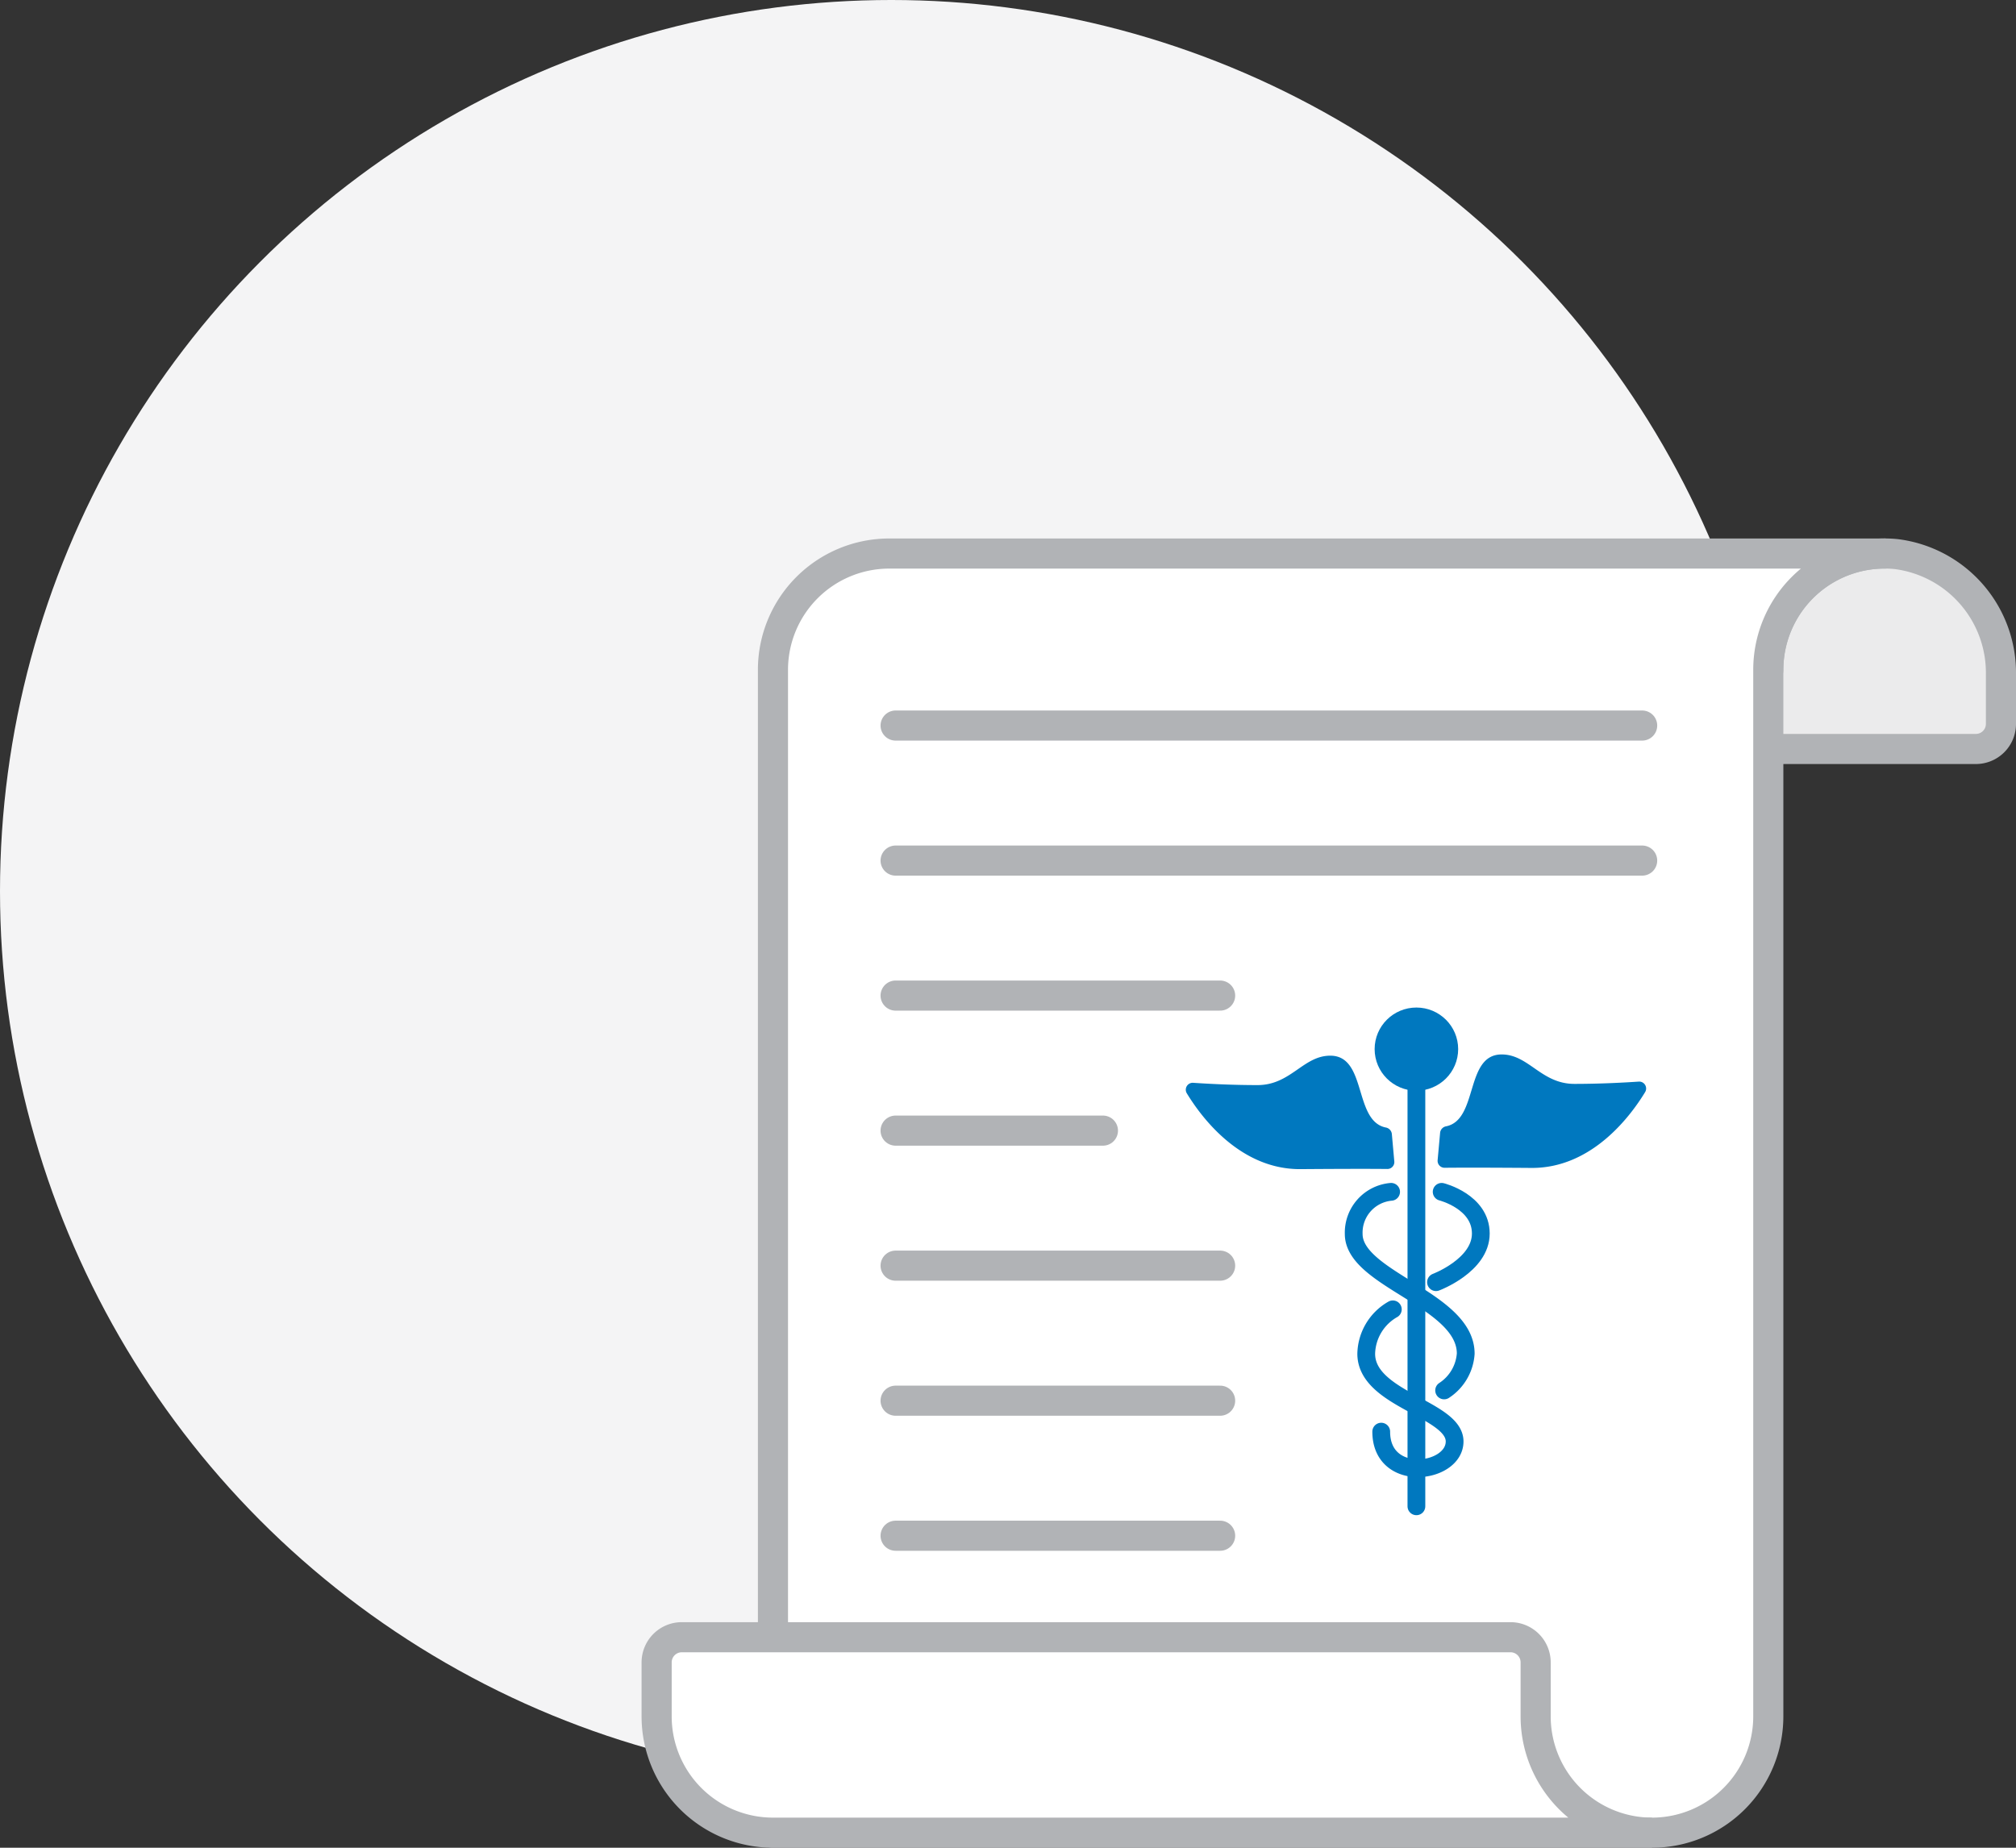 <?xml version="1.0" encoding="UTF-8"?> <svg xmlns="http://www.w3.org/2000/svg" width="66.949" height="61.37" viewBox="0 0 66.949 61.37"><rect x="0" y="0" width="66.949" height="61.37" fill="#333333" stroke="none"/><g transform="translate(-1011 -617)"><circle cx="29.598" cy="29.598" r="29.598" transform="translate(1011 617)" fill="#f4f4f5"></circle><path d="M580.537,3001.506a3.864,3.864,0,0,1,4.243-3.845,3.975,3.975,0,0,1,3.483,4.011v1.629a.832.832,0,0,1-.833.833h-6.893" transform="translate(489.186 -2362.258)" fill="#ebebec" stroke="#b1b3b6" stroke-linecap="round" stroke-linejoin="round" stroke-width="1"></path><path d="M584.4,2997.643a3.863,3.863,0,0,0-3.863,3.863v34.759a3.863,3.863,0,0,1-3.863,3.863H547.483v-38.622a3.863,3.863,0,0,1,3.863-3.863Z" transform="translate(489.186 -2362.258)" fill="#fff" stroke="#b1b3b6" stroke-linecap="round" stroke-linejoin="round" stroke-width="1"></path><path d="M543.62,3034.472v1.793a3.864,3.864,0,0,0,3.863,3.863h29.191a3.864,3.864,0,0,1-3.863-3.863v-1.793a.835.835,0,0,0-.835-.836h-27.52A.836.836,0,0,0,543.62,3034.472Z" transform="translate(489.186 -2362.258)" fill="#fff" stroke="#b1b3b6" stroke-miterlimit="10" stroke-width="1"></path><path d="M568.068,3022.746a1.74,1.74,0,0,0-.883,1.475c0,1.521,2.935,1.833,2.935,2.913s-2.437,1.4-2.437-.326" transform="translate(489.186 -2362.258)" fill="none" stroke="#0078bf" stroke-linecap="round" stroke-linejoin="round" stroke-width="0.59"></path><ellipse cx="1.092" cy="1.086" rx="1.092" ry="1.086" transform="translate(1056.945 650.759)" fill="#0078bf" stroke="#0078bf" stroke-linecap="round" stroke-linejoin="round" stroke-width="0.59"></ellipse><line y1="14.099" transform="translate(1058.037 652.931)" fill="none" stroke="#0078bf" stroke-linecap="round" stroke-linejoin="round" stroke-width="0.59"></line><path d="M569.69,3018.843s1.3.326,1.3,1.385-1.488,1.616-1.488,1.616" transform="translate(489.186 -2362.258)" fill="none" stroke="#0078bf" stroke-linecap="round" stroke-linejoin="round" stroke-width="0.59"></path><path d="M568.011,3018.843a1.361,1.361,0,0,0-1.242,1.4c0,1.509,3.72,2.181,3.72,3.974a1.588,1.588,0,0,1-.717,1.222" transform="translate(489.186 -2362.258)" fill="none" stroke="#0078bf" stroke-linecap="round" stroke-linejoin="round" stroke-width="0.59"></path><path d="M569.639,3016.875a.245.245,0,0,1,.208-.21c1.064-.227.614-2.385,1.836-2.385.9,0,1.311.978,2.416.978.863,0,1.667-.044,2.136-.076a.23.23,0,0,1,.209.353c-.482.792-1.77,2.53-3.778,2.514-1.7-.013-2.516-.009-2.877-.005a.231.231,0,0,1-.233-.254Z" transform="translate(489.186 -2362.258)" fill="#0078bf"></path><path d="M568.035,3016.915a.246.246,0,0,0-.209-.21c-1.064-.227-.613-2.384-1.835-2.384-.9,0-1.311.977-2.417.977-.863,0-1.667-.044-2.136-.076a.23.23,0,0,0-.209.353c.483.792,1.77,2.53,3.779,2.514,1.7-.013,2.516-.009,2.877-.005a.23.23,0,0,0,.232-.254Z" transform="translate(489.186 -2362.258)" fill="#0078bf"></path><line x2="24.792" transform="translate(1040.742 641.098)" fill="none" stroke="#b1b3b6" stroke-linecap="round" stroke-linejoin="round" stroke-width="1"></line><line x2="24.792" transform="translate(1040.742 645.583)" fill="none" stroke="#b1b3b6" stroke-linecap="round" stroke-linejoin="round" stroke-width="1"></line><line x2="10.777" transform="translate(1040.742 650.067)" fill="none" stroke="#b1b3b6" stroke-linecap="round" stroke-linejoin="round" stroke-width="1"></line><line x2="6.885" transform="translate(1040.742 654.552)" fill="none" stroke="#b1b3b6" stroke-linecap="round" stroke-linejoin="round" stroke-width="1"></line><line x2="10.777" transform="translate(1040.742 659.037)" fill="none" stroke="#b1b3b6" stroke-linecap="round" stroke-linejoin="round" stroke-width="1"></line><line x2="10.777" transform="translate(1040.742 663.522)" fill="none" stroke="#b1b3b6" stroke-linecap="round" stroke-linejoin="round" stroke-width="1"></line><line x2="10.777" transform="translate(1040.742 668.007)" fill="none" stroke="#b1b3b6" stroke-linecap="round" stroke-linejoin="round" stroke-width="1"></line></g></svg> 